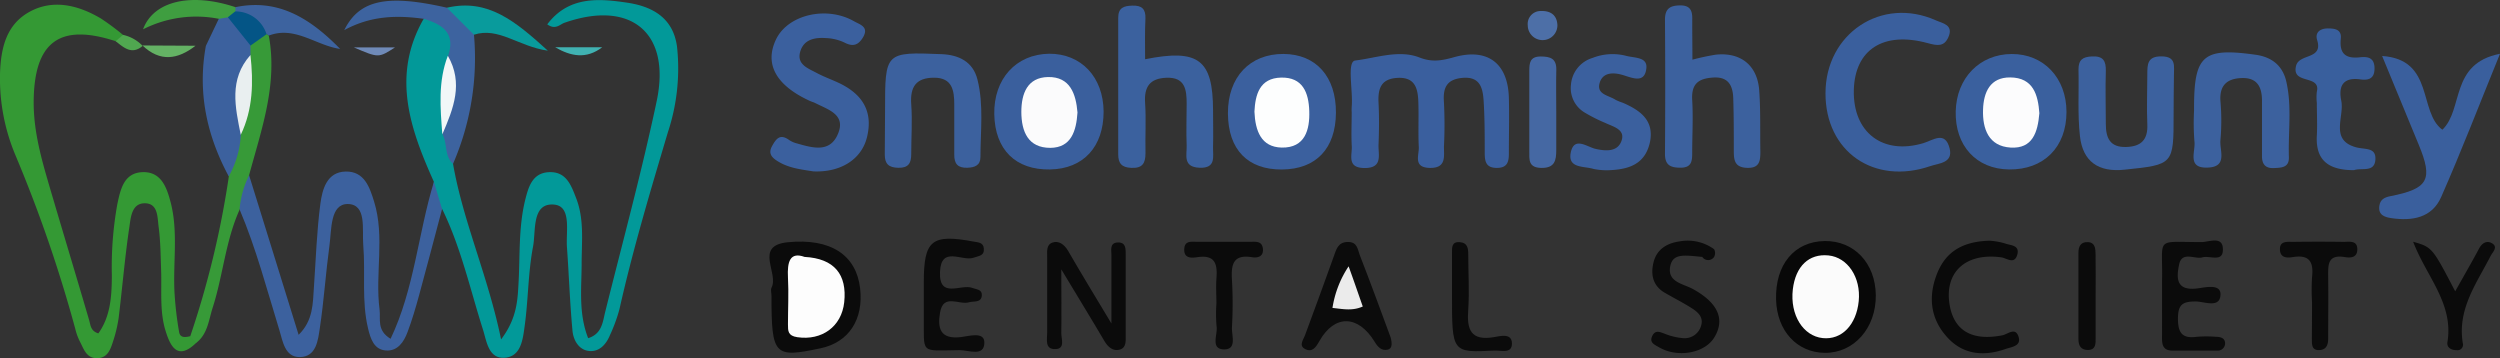 <svg xmlns="http://www.w3.org/2000/svg" viewBox="0 0 453.67 64.98"><rect x="0" y="0" width="453.67" height="64.98" fill="#333333" stroke="none"/><defs><style>.cls-1{fill:#029999;}.cls-1,.cls-10,.cls-11,.cls-12,.cls-13,.cls-14,.cls-15,.cls-16,.cls-17,.cls-18,.cls-19,.cls-2,.cls-20,.cls-21,.cls-22,.cls-23,.cls-24,.cls-25,.cls-26,.cls-27,.cls-28,.cls-29,.cls-3,.cls-30,.cls-31,.cls-32,.cls-4,.cls-5,.cls-6,.cls-7,.cls-8,.cls-9{fill-rule:evenodd;}.cls-2{fill:#349934;}.cls-3{fill:#3c619e;}.cls-4{fill:#3a5f9e;}.cls-5{fill:#3b619e;}.cls-6{fill:#3b609e;}.cls-7{fill:#3a5f9d;}.cls-8{fill:#3a609e;}.cls-9{fill:#395f9d;}.cls-10{fill:#0b0b0b;}.cls-11{fill:#379a38;}.cls-12{fill:#080808;}.cls-13{fill:#3d639f;}.cls-14{fill:#0c0c0c;}.cls-15{fill:#0a0a0a;}.cls-16{fill:#4568a3;}.cls-17{fill:#099b9c;}.cls-18{fill:#3f9e40;}.cls-19{fill:#4d6fa7;}.cls-20{fill:#40b2b2;}.cls-21{fill:#6f8ab8;}.cls-22{fill:#64b264;}.cls-23{fill:#50a750;}.cls-24{fill:#f1f7f8;}.cls-25{fill:#fdfefe;}.cls-26{fill:#fcfcfd;}.cls-27{fill:#fbfbfc;}.cls-28{fill:#fdfdfd;}.cls-29{fill:#e9eff0;}.cls-30{fill:#045586;}.cls-31{fill:#fbfbfb;}.cls-32{fill:#ebebeb;}</style></defs><g id="Layer_2" data-name="Layer 2"><g id="Capa_1" data-name="Capa 1"><path class="cls-1" d="M78.74,33C74.42,23.4,71,13.7,76.88,3.42c4.92,0,6.22,1.78,5.59,7.58-1.48,4.11-1,8.37-.88,12.59a26.89,26.89,0,0,1,.62,6.14c1.85,10.57,6.35,20.34,8.72,31.86,2.92-3.85,3-7.18,3.18-10.43.26-4.88,0-9.79,1.13-14.6.62-2.53,1.3-5.22,4.46-5.32s4,2.53,4.94,4.95c1.38,3.76.92,7.66.91,11.52,0,4.52-.61,9.09,1.18,13.66,2.5-.78,2.64-2.92,3.09-4.75,3.18-12.75,6.63-25.43,9.35-38.28C121.8,5.91,114.45-.08,102.44,4.13c-.86.3-1.64,1.36-3.13.29,3.87-5.14,9.34-4.7,14.46-3.94,4.41.65,8.37,2.6,9.09,8A36.81,36.81,0,0,1,121.2,24c-3.17,10.65-6.36,21.29-8.8,32.15a29.56,29.56,0,0,1-1.74,4.73c-.69,1.65-1.92,3-3.77,2.81s-2.84-1.95-3-3.65c-.47-5-.64-10.07-1-15.1-.24-2.87.94-7.6-2.43-7.82-4-.27-3.19,4.81-3.73,7.63-.91,4.78-.86,9.73-1.54,14.57-.31,2.23-.64,5.28-3.44,5.58-3.09.34-3.42-2.9-4.08-5-2.34-7.35-4-14.93-7.4-21.91C78.56,36.67,78.56,34.88,78.74,33Z"/><path class="cls-2" d="M21,7.48C10.76,4.14,6.15,7.62,6.11,18.59c0,5.84,1.71,11.28,3.32,16.77,2.23,7.57,4.52,15.13,6.74,22.71.28,1,.28,2,1.68,2.43,2.22-3.1,2.42-6.76,2.45-10.43a64.31,64.31,0,0,1,1-13.07c.58-2.7,1.21-5.66,4.6-5.76s4.38,2.85,5.06,5.45c1.43,5.45.39,11.07.72,16.6a63.16,63.16,0,0,0,.83,7c.19,1.09,1.21.91,2,.72s1.48.13,1.09,1.21c-3.34,3.24-4.65.71-5.53-2.1-1.13-3.58-.7-7.34-.83-11-.09-2.69-.11-5.39-.46-8-.22-1.71-.08-4.28-2.58-4.23-2.33.05-2.47,2.63-2.72,4.28-.82,5.48-1.27,11-1.95,16.52A24.72,24.72,0,0,1,20.5,62c-.46,1.44-1,3-2.92,3s-2.37-1.67-3.07-3a10.33,10.33,0,0,1-.86-2.37A250.37,250.37,0,0,0,2.82,28.21,36,36,0,0,1,0,13.45C.14,8.84,1.07,4.52,5.33,2.16S14.16.91,18.27,3.33a45.05,45.05,0,0,1,4.05,3C22.44,7.36,22.12,7.89,21,7.48Z"/><path class="cls-3" d="M78.74,33c.49,1.65,1,3.29,1.48,4.94-1.38,5.19-2.73,10.39-4.15,15.57-.62,2.27-1.28,4.54-2.11,6.74-.66,1.79-1.8,3.51-3.94,3.35s-2.77-2.08-3.23-4c-1.2-5-.45-10.09-.87-15.11-.24-2.88.69-7.42-2.82-7.47-3.2,0-2.92,4.62-3.31,7.5-.68,5-1,10-1.75,15-.34,2.23-.62,5.24-3.65,5.28-2.68,0-3.06-2.8-3.67-4.81-2.27-7.38-4.22-14.87-7.25-22-1.36-2.61-1-4.73,1.72-6.23,3,9.58,5.93,19.17,9,29,2.67-2.62,2.57-5.7,2.78-8.7.35-5,.51-10.11,1.17-15.11.35-2.6,1.18-5.75,4.58-5.82s4.36,2.85,5.16,5.43c2,6.44.15,13.1,1,19.62.22,1.72-.56,3.77,2,5.3C75.19,52.43,75.87,42.4,78.74,33Z"/><path class="cls-4" d="M245.29,20.41a8.49,8.49,0,0,1,0-1c.27-3-.92-8.25.65-8.43,3.76-.45,7.88-2,11.62-.56,2.29.9,4,.59,6.16,0,6.17-1.8,9.92,1,10.09,7.32.09,3.37,0,6.75,0,10.12,0,1.48-.25,2.61-2.18,2.61s-2.18-1.1-2.2-2.59c0-3.21,0-6.41-.2-9.6-.15-2.24-.61-4.43-3.81-4.15-2.86.25-3.6,1.75-3.39,4.42a80.64,80.64,0,0,1,0,8.08c0,1.78.44,3.9-2.56,3.84s-2-2.19-2-3.65c-.14-2.69,0-5.39-.08-8.08-.06-2.54-.48-4.83-3.88-4.6-2.94.19-3.48,2-3.35,4.53s.1,5.06,0,7.58c-.07,1.83.85,4.29-2.6,4.24-3.21-.05-2.15-2.36-2.26-4C245.19,24.46,245.29,22.43,245.29,20.41Z"/><path class="cls-5" d="M207.8,10.75c9.74-1.95,12.31.11,12.33,9.31,0,2.19.06,4.38,0,6.57-.06,1.71.64,3.94-2.46,3.81s-2.26-2.36-2.33-4.05c-.1-2.53,0-5.05,0-7.58s-.27-4.84-3.69-4.7c-3,.12-4.05,1.65-3.85,4.58s0,6.06.07,9.09c0,1.87-.56,2.78-2.6,2.68-1.72-.08-2.36-.82-2.35-2.48q0-12.37,0-24.74c0-1.84,1-2.18,2.59-2.22,1.73-.05,2.41.64,2.35,2.36C207.74,5.72,207.8,8.07,207.8,10.75Z"/><path class="cls-3" d="M307.12,10.83a42.38,42.38,0,0,1,4.25-.91c4.5-.47,7.53,1.92,7.87,6.46.27,3.7.14,7.43.21,11.14,0,1.66-.13,3-2.37,2.94s-2.45-1.32-2.45-3c0-3.21,0-6.42-.1-9.62-.07-2.28-.87-3.94-3.62-3.77s-4,1.17-3.83,4.08c.19,3.2,0,6.41,0,9.62,0,1.45-.11,2.66-2.1,2.66-1.81,0-2.85-.43-2.84-2.52q.09-12.15,0-24.32c0-2,.88-2.59,2.75-2.61s2.24,1,2.2,2.54C307.08,5.88,307.12,8.22,307.12,10.83Z"/><path class="cls-6" d="M147.59,31.1c-2.16-.34-4.34-.58-6.28-1.73-1.09-.65-2-1.39-1.23-2.81s1.47-2.32,3.1-1.17a4.4,4.4,0,0,0,1.38.62c2.8.8,6,1.79,7.47-1.64,1.58-3.58-1.75-4.46-4.09-5.67-.3-.15-.63-.23-.94-.37-6.19-2.83-8.32-6.71-6.17-11.19S150,1,155,3.87c1.06.6,2.76,1,1.59,2.94-.85,1.39-1.81,1.72-3.35.91a8.66,8.66,0,0,0-3.39-.81c-1.92-.13-3.88.2-4.58,2.29-.82,2.43,1.27,3.16,2.86,4,1.18.64,2.45,1.11,3.68,1.66,4.35,1.93,6.74,5,5.53,10C156.36,28.93,152.53,31.32,147.59,31.1Z"/><path class="cls-7" d="M331.27,16.92c0-10.84,10.18-17.61,20-13.24,1.19.54,3.3.8,2.3,3.07-.79,1.76-2,1.55-3.73,1.08-8.08-2.21-13.26,1.18-13.43,8.54-.18,7.68,5.27,11.82,12.64,9.6,1.78-.54,3.92-2.27,4.74.94.69,2.7-2,2.71-3.46,3.22C340.05,33.67,331.24,27.48,331.27,16.92Z"/><path class="cls-7" d="M443.21,23.54c3.89-3.7,1.31-12,10.46-13.78-3.83,9.41-7.06,17.8-10.68,26-1.66,3.79-5.29,4.39-9.08,3.82-1.18-.18-2.37-.57-2.14-2.21.17-1.15.88-1.55,2.05-1.78,6.87-1.35,7.72-3,5.1-9.33l-6.64-16.1C441.78,10.8,438.83,20.32,443.21,23.54Z"/><path class="cls-6" d="M242.43,20.47c-.05,6.5-3.6,10.24-9.79,10.29s-9.78-3.58-9.81-10.19,4-10.81,10.09-10.78C238.83,9.83,242.47,13.92,242.43,20.47Z"/><path class="cls-8" d="M364.57,30.75c-5.93-.07-9.82-4.31-9.67-10.56.15-6.05,4.35-10.36,10.15-10.39S375,14.14,375,20.32C375,26.72,370.87,30.83,364.57,30.75Z"/><path class="cls-7" d="M200.27,20.24c0,6.39-3.65,10.4-9.71,10.51-6.25.12-10-3.58-10.13-10s3.94-10.91,9.95-11C196.22,9.72,200.22,14,200.27,20.24Z"/><path class="cls-3" d="M160.61,20c0-10.55,0-10.59,10.3-10.17,3.07.13,5.66,1.36,6.47,4.61,1.16,4.63.54,9.37.54,14.06,0,1.48-1,1.9-2.37,1.94-1.74.06-2.4-.71-2.38-2.38,0-3,0-6,0-9.08,0-2.52-.34-4.87-3.63-4.88s-4.41,1.64-4.18,4.82c.22,3,0,6,0,9.07,0,1.6-.5,2.49-2.31,2.46s-2.49-.73-2.49-2.39Z"/><path class="cls-3" d="M398.15,20.1v-.5c0-9.57,1.62-11,11.13-9.67,3,.41,5,2,5.64,5,1,4.49.3,9,.44,13.57.07,1.94-1.35,1.94-2.78,2s-2.1-.68-2.1-2.11c0-3.36,0-6.73,0-10.09,0-2.61-.93-4.27-3.79-4.13-2.61.12-3.95,1.37-3.75,4.19a40.48,40.48,0,0,1,0,7.05c-.2,1.86,1.39,4.86-2.28,5-3.88.18-2.2-2.93-2.44-4.74A42.63,42.63,0,0,1,398.15,20.1Z"/><path class="cls-3" d="M394.44,20.79c0,9.08,0,9.08-8.89,10-4.7.51-7.6-1.43-8.11-6.11-.44-4-.16-8-.26-12.08,0-1.75.76-2.28,2.42-2.36,2.06-.11,2.59.8,2.54,2.67-.1,3.19,0,6.39,0,9.58,0,2.53.74,4.28,3.71,4.18,2.71-.08,3.94-1.32,3.82-4.1-.13-3,0-6.05,0-9.08,0-1.8,0-3.29,2.56-3.26,2.8,0,2.23,1.88,2.27,3.46C394.47,16.08,394.44,18.43,394.44,20.79Z"/><path class="cls-6" d="M291.69,30.9a12,12,0,0,1-2.5-.24c-1.73-.55-4.75-.05-4.14-3s2.94-1,4.47-.65c2,.46,4.07.53,4.75-1.51s-1.55-2.51-3-3.21a28.65,28.65,0,0,1-3.59-1.8,5.15,5.15,0,0,1-2.6-5.12A5.51,5.51,0,0,1,289,10.51a9.9,9.9,0,0,1,6-.4c1.51.44,4,.16,3.76,2.28-.3,2.82-2.5,1.75-4.29,1.22s-3.69-.47-4.21,1.53,1.67,2.17,2.87,2.95a9,9,0,0,0,1.39.57c3.12,1.37,5.71,3.17,4.89,7.16C298.48,30,295.3,30.79,291.69,30.9Z"/><path class="cls-9" d="M427.18,30.88c-4.33,0-7-1.54-6.75-6.23.11-2,0-4,0-6a9,9,0,0,1,0-2c.78-3.19-4.63-1.22-3.77-4.7.57-2.29,4.94-1.08,3.83-4.67-.42-1.35.47-2.13,2-2.12,1.34,0,2.46.25,2.29,1.87-.29,2.67.85,3.66,3.45,3.37,1.39-.15,2.66,0,2.67,2s-1.23,2.2-2.64,2c-3.14-.41-3.92,1.3-3.4,3.86.61,2.94-2.16,7.18,2.73,8.48,1.62.43,3.65-.05,3.46,2.29S428.46,30.39,427.18,30.88Z"/><path class="cls-10" d="M201.69,58.71c0-5.15,0-8.78,0-12.42,0-.9-.36-2.23,1.15-2.29s1.43,1.19,1.44,2.18c0,4.89,0,9.79,0,14.69,0,1,.13,2.22-1.06,2.57s-2.14-.41-2.81-1.56c-2.29-3.9-4.66-7.74-7.82-13,0,4.79.06,8.2,0,11.61,0,1,.73,2.77-1,2.86-2.07.11-1.55-1.79-1.56-3,0-4.56,0-9.12,0-13.68,0-1-.2-2.24.95-2.65s2.17.35,2.84,1.49C196.13,49.51,198.53,53.46,201.69,58.71Z"/><path class="cls-10" d="M140,53.71c0-.5-.18-1.1,0-1.49,1.4-2.63-3.24-7.63,2.94-8.26,7.83-.78,12.44,2.34,13.14,8.34.67,5.67-2.06,9.83-7.17,10.9C140.49,65,140,64.52,140,53.71Z"/><path class="cls-11" d="M45.19,31.84a16.94,16.94,0,0,0-1.72,6.23c-2.57,5.71-3,12-4.92,17.9-.69,2.2-.89,4.66-2.93,6.24-.37-.4-.73-.81-1.09-1.21a165.48,165.48,0,0,0,7-29,20.7,20.7,0,0,1,1.18-7.76A42.32,42.32,0,0,0,44.34,11a9.78,9.78,0,0,1,.31-2.35A3.48,3.48,0,0,1,48.12,6l.65.43C50.43,15.32,47.43,23.52,45.19,31.84Z"/><path class="cls-12" d="M331.13,43.74c5.32-.07,9.2,4,9.27,9.82.06,6-4,10.53-9.27,10.47-5.05-.06-8.68-4-8.83-9.67C322.13,48,325.62,43.82,331.13,43.74Z"/><path class="cls-3" d="M45.46,8.27c0,.57,0,1.14,0,1.71-1.76,4.69-1.44,9.63-1.76,14.49A17.09,17.09,0,0,1,41.51,32c-4-7.43-5.69-15.27-4.15-23.68L39.7,3.42a1.6,1.6,0,0,1,1.86-.66A6.32,6.32,0,0,1,45.46,8.27Z"/><path class="cls-13" d="M82.21,29.73c-1.61-1.43-1-3.67-1.9-5.35.74-4.72,1.66-9.44,1-14.26,1.42-4.13-1.06-5.69-4.39-6.7C72,2.73,67.27,2.85,62.47,5.47,65.21-.08,70.3-1.07,81.1,1.4c2.37.9,4.69,1.85,4.91,4.9A48.16,48.16,0,0,1,82.21,29.73Z"/><path class="cls-10" d="M392.34,53.6c0-.84,0-1.69,0-2.53.2-8.22-1.51-7.13,7.18-7.14,1.36,0,4-1.26,3.86,1.53-.09,2.16-2.44.86-3.74,1.25s-3.7-1.19-4.2,1.29c-.46,2.27-.69,4.81,3.22,4.35,1.45-.17,4.32-.93,4.29,1.07-.05,2.62-2.95,1.28-4.51,1.29-2.34,0-3.2.52-3.21,3.07s.71,3.71,3.39,3.34a22,22,0,0,1,3.54,0c.91,0,1.74.31,1.61,1.39a1.34,1.34,0,0,1-1.47,1.11c-2.69,0-5.4,0-8.09,0-2,0-1.88-1.51-1.87-2.89C392.35,58.33,392.34,56,392.34,53.6Z"/><path class="cls-10" d="M167.64,53.72V51.2c0-7.63,1.43-8.78,9.05-7.36.84.16,1.73.14,1.84,1.22.14,1.37-.87,1.36-1.87,1.71-2.08.72-5.88-2.24-6.08,2.56-.2,5,3.8,2.14,5.84,2.91.78.3,1.82.27,1.75,1.35-.1,1.42-1.42,1-2.3,1.26-1.79.57-4.67-1.68-5.28,1.86-.49,2.85,0,4.91,3.8,4.46,1.41-.16,4.26-1.07,4.24,1,0,2.63-2.91,1.36-4.48,1.37-7.38.07-6.43.87-6.51-6.33C167.63,56.07,167.64,54.9,167.64,53.72Z"/><path class="cls-14" d="M252.37,61.27c.32,1.29.2,2-.55,2.18-1.12.24-1.77-.45-2.36-1.42-3-4.9-7.26-5-10-.19-.66,1.18-1.32,2.16-2.6,1.51s-.3-1.74,0-2.63c1.73-4.72,3.49-9.43,5.17-14.17.47-1.3.75-2.6,2.52-2.64s1.8,1.31,2.19,2.34C248.76,51.43,250.66,56.63,252.37,61.27Z"/><path class="cls-10" d="M308.91,46.62c-3-.26-5.26-.75-5.79,1.57-.68,3,2.29,3.27,4.09,4.26,4.54,2.5,5.9,5.48,3.87,8.8-1.75,2.86-6.64,3.73-10,1.78-.84-.49-1.9-.87-1.19-2.17.55-1,1.3-.62,2.12-.33a11.37,11.37,0,0,0,3.39.83,3.09,3.09,0,0,0,3.21-2c.64-1.62-.33-2.6-1.48-3.35-1.69-1.09-3.53-2-5.22-3-2-1.27-2.37-3.24-1.86-5.35.58-2.43,2.45-3.54,4.77-3.86a8.12,8.12,0,0,1,6.24,1.43,1.5,1.5,0,0,1,0,1.38A1.28,1.28,0,0,1,308.91,46.62Z"/><path class="cls-15" d="M361,43.68a12.48,12.48,0,0,1,2.89.51c.92.36,2.7.25,2.17,2.06s-1.93.58-2.89.45c-6.51-.89-10.43,2.75-9.35,8.76.83,4.59,4.1,6.45,9.53,5.39,1-.2,2.36-1.54,2.94.22s-1.27,1.88-2.38,2.27c-4,1.4-7.79,1-10.65-2.25-3.07-3.43-3.39-7.57-1.6-11.79C353.32,45.47,356.41,43.82,361,43.68Z"/><path class="cls-16" d="M282.41,20.25c0,2.34,0,4.68,0,7,0,1.85-.26,3.25-2.69,3.22s-2.19-1.55-2.2-3.06c0-4.85,0-9.7,0-14.54,0-1.45.11-2.62,2.07-2.62,1.79,0,2.89.4,2.83,2.46C282.36,15.23,282.41,17.74,282.41,20.25Z"/><path class="cls-10" d="M419.56,54.86a38.16,38.16,0,0,1,0-4.54c.31-2.69-.39-4.16-3.45-3.67-.92.15-2.22.23-2.36-1.17-.19-1.86,1.34-1.57,2.44-1.59q4.54-.06,9.09,0c1.1,0,2.6-.33,2.49,1.52-.08,1.41-1.33,1.4-2.28,1.24-3.21-.53-3,1.53-3,3.65.05,3.7,0,7.4,0,11.11,0,1.13-.3,2.05-1.57,2.12-1.52.08-1.37-1.15-1.39-2.11C419.54,59.23,419.56,57.05,419.56,54.86Z"/><path class="cls-10" d="M220.74,55.12c0-1.52-.1-3,0-4.56.2-2.51-.13-4.36-3.38-3.9-1.1.16-2.59.32-2.45-1.56.11-1.47,1.35-1.22,2.3-1.22q4.8,0,9.62,0c1,0,2.17-.2,2.34,1.22s-.88,1.75-1.94,1.58c-3.5-.58-3.84,1.37-3.67,4.12a74.77,74.77,0,0,1,0,8.6c-.09,1.46,1,4.11-1.55,4-2.38-.13-1-2.71-1.24-4.19A25.91,25.91,0,0,1,220.74,55.12Z"/><path class="cls-10" d="M437.91,43.87c3.46,1,3.46,1,7.63,9,1.55-2.77,3-5.27,4.35-7.8.59-1.07,1.5-1.5,2.45-.84s0,1.53-.33,2.14c-2.56,5-6.11,9.71-5.09,15.9a1,1,0,0,1-1.15,1.27c-.95,0-1.8-.47-1.64-1.45C445.29,55.06,440.3,50.17,437.91,43.87Z"/><path class="cls-10" d="M263.49,53.5c0-2.52,0-5,0-7.55,0-1-.1-2.15,1.45-2,1.35.09,1.5,1.11,1.5,2.15,0,3.36.22,6.73,0,10.07-.29,3.62.43,5.75,4.72,5,1.08-.18,3.2-.78,3.21,1.16s-2,1.22-3.22,1.29C263.49,64,263.49,64,263.49,53.5Z"/><path class="cls-10" d="M380.29,53.74c0,2.53,0,5.06,0,7.59,0,1,.08,2.15-1.39,2.18-1.27,0-1.73-.76-1.73-1.95,0-5.23,0-10.46,0-15.69,0-1.14.4-2,1.73-1.93s1.36,1.23,1.38,2.2C380.32,48.67,380.29,51.2,380.29,53.74Z"/><path class="cls-13" d="M42.73,1.3c7.87-1.64,13.67,2.15,19,7.58-4.36-.61-8.21-4.23-12.92-2.43l-.4-.24c-2-1-3.8-2.54-5.77-3.7A.89.89,0,0,1,42.73,1.3Z"/><path class="cls-17" d="M86,6.3Q83.57,3.84,81.1,1.4C88.55-.32,93.51,3.84,99.42,9.2,94,8.41,90.5,4.85,86,6.3Z"/><path class="cls-18" d="M42.73,1.3c0,.25,0,.51,0,.77a1.18,1.18,0,0,1-1.33,1.06l-1.66.29a21.29,21.29,0,0,0-13.78,1.9C27.87.11,34.76-1.36,42.73,1.3Z"/><path class="cls-19" d="M279.62,2c1.8-.07,2.94.78,3,2.59a2.69,2.69,0,0,1-5.38,0A2.34,2.34,0,0,1,279.62,2Z"/><path class="cls-20" d="M100.75,8.58h8.53C106.38,10.78,103.61,10.23,100.75,8.58Z"/><path class="cls-21" d="M64.21,8.6h7.47C68.7,10.53,68.7,10.53,64.21,8.6Z"/><path class="cls-22" d="M35.48,8.3c-3.22,2.51-6.43,3-9.63-.05Z"/><path class="cls-23" d="M21,7.48l1.33-1.15a7,7,0,0,1,3.56,2C23.92,10,22.47,8.65,21,7.48Z"/><path class="cls-24" d="M81.27,10.12c2.88,5,1,9.61-1,14.26C79.9,19.58,79.47,14.78,81.27,10.12Z"/><path class="cls-25" d="M227.64,20.26c.15-3.07.92-6.09,4.84-6.18s5,2.71,5.11,6.07-.74,6.71-5,6.63C228.86,26.7,227.79,23.76,227.64,20.26Z"/><path class="cls-26" d="M370.08,20.54c-.29,3.47-1.23,6.48-5.22,6.24s-5.12-3.4-5-6.9c.1-3.13,1.27-5.86,4.93-5.83C369,14.08,369.84,17.26,370.08,20.54Z"/><path class="cls-27" d="M195.53,20.42c-.22,3.34-1.13,6.39-4.94,6.41-4,0-5.23-2.91-5.25-6.5,0-3.38,1.11-6.27,4.83-6.35C194.21,13.9,195.25,17.06,195.53,20.42Z"/><path class="cls-28" d="M146,46.62c5.44.29,7.73,3.22,7.2,8.22-.48,4.45-4.08,7-8.51,6.35-1.72-.25-1.7-1.14-1.7-2.33,0-2.84.15-5.69,0-8.51S143.34,45.65,146,46.62Z"/><path class="cls-29" d="M43.69,24.47c-1-5-2.19-10.06,1.76-14.49C46,14.94,45.91,19.84,43.69,24.47Z"/><path class="cls-30" d="M41.35,3.13l1.33-1.06a5.92,5.92,0,0,1,5.69,4.14L45.46,8.27Z"/><path class="cls-31" d="M331.8,46.35c3.5.35,5.92,4,5.5,8.28s-3.05,7.1-6.56,6.72-5.94-4.16-5.4-8.85C325.84,48.31,328.26,46,331.8,46.35Z"/><path class="cls-32" d="M241.8,55.88a18.82,18.82,0,0,1,2.93-7.55c1,2.74,1.76,5,2.57,7.29C245.37,56.48,243.64,56.06,241.8,55.88Z"/></g></g></svg>